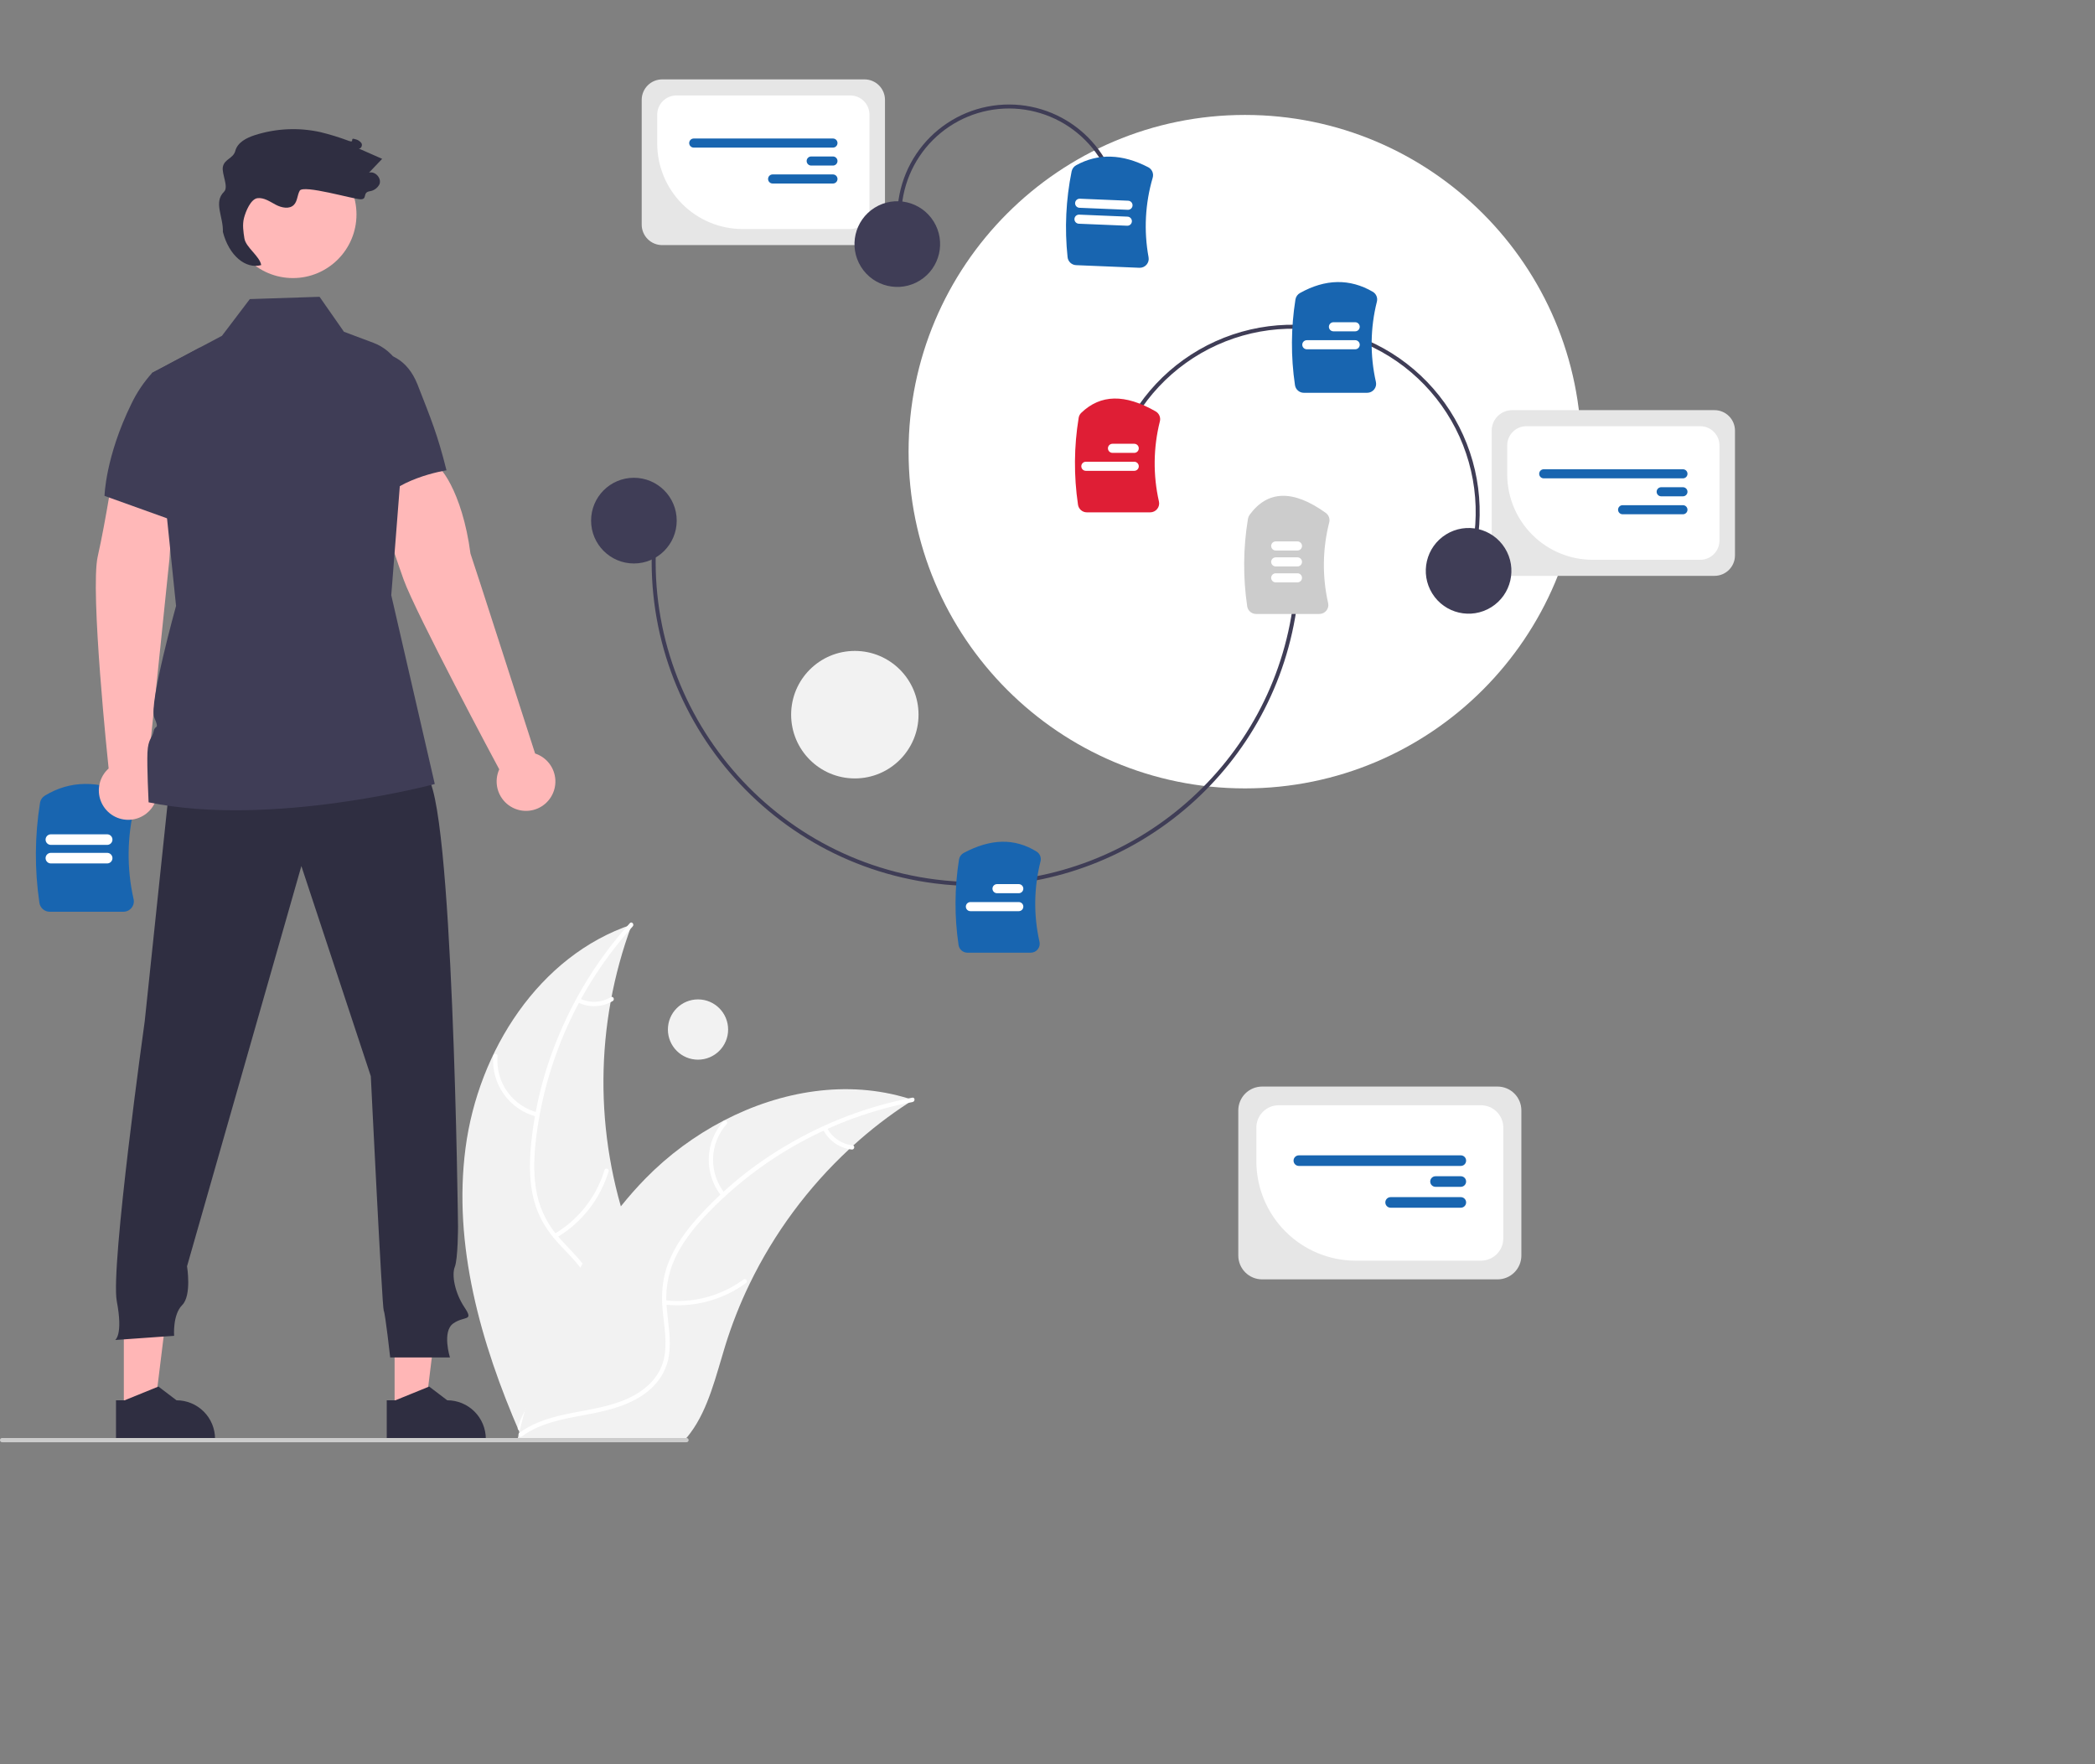 <svg width="475" height="400" viewBox="0 0 475 400" fill="none" xmlns="http://www.w3.org/2000/svg">
<rect x="0" y="0" width="475" height="400" fill="#808080" stroke="none"/>
<g clip-path="url(#clip0_6243_9239)">
<path d="M11.277 206.717H27.978C28.335 206.718 28.688 206.638 29.009 206.483C29.331 206.328 29.613 206.102 29.835 205.822C30.054 205.549 30.208 205.231 30.287 204.89C30.365 204.549 30.366 204.194 30.288 203.853C28.719 196.923 28.795 189.721 30.508 182.825C30.641 182.298 30.586 181.741 30.354 181.249C30.122 180.757 29.727 180.361 29.236 180.129C22.26 176.86 15.854 176.945 10.196 180.381C9.899 180.559 9.645 180.799 9.451 181.085C9.256 181.371 9.127 181.696 9.071 182.038C7.871 189.535 7.825 197.171 8.934 204.682C9.013 205.247 9.294 205.765 9.724 206.139C10.155 206.513 10.707 206.719 11.277 206.717Z" fill="#1865B0"/>
<path d="M11.53 195.765H24.301C24.618 195.765 24.922 195.638 25.146 195.413C25.37 195.188 25.496 194.884 25.496 194.566C25.496 194.249 25.37 193.944 25.146 193.719C24.922 193.494 24.618 193.368 24.301 193.367H11.53C11.213 193.368 10.909 193.494 10.685 193.719C10.461 193.944 10.335 194.249 10.335 194.566C10.335 194.884 10.461 195.188 10.685 195.413C10.909 195.638 11.213 195.765 11.53 195.765Z" fill="white"/>
<path d="M11.53 191.56H24.301C24.618 191.56 24.922 191.433 25.146 191.208C25.37 190.983 25.496 190.679 25.496 190.361C25.496 190.044 25.37 189.739 25.146 189.514C24.922 189.289 24.618 189.163 24.301 189.162H11.53C11.213 189.163 10.909 189.289 10.685 189.514C10.461 189.739 10.335 190.044 10.335 190.361C10.335 190.679 10.461 190.983 10.685 191.208C10.909 191.433 11.213 191.56 11.53 191.56Z" fill="white"/>
<path d="M158.26 240.259C154.489 240.259 151.433 237.199 151.433 233.426C151.433 229.652 154.489 226.592 158.26 226.592C162.03 226.592 165.087 229.652 165.087 233.426C165.087 237.199 162.03 240.259 158.26 240.259Z" fill="#F2F2F2"/>
<path d="M105.549 260.301C108.428 238.282 122.211 216.656 143.255 209.619C134.829 232.248 134.672 257.132 142.811 279.866C145.981 288.623 150.419 298.032 147.327 306.816C145.404 312.283 140.758 316.444 135.577 319.032C130.397 321.62 124.658 322.832 118.991 324.02L117.871 324.935C109.017 304.572 102.67 282.321 105.549 260.301Z" fill="#F2F2F2"/>
<path d="M143.461 210.037C131.145 223.672 123.435 240.845 121.425 259.116C121.018 263.033 120.946 267.042 121.778 270.911C122.617 274.676 124.448 278.147 127.081 280.964C129.483 283.64 132.25 286.099 133.96 289.312C135.763 292.7 135.808 296.536 134.537 300.113C132.98 304.491 129.945 308.048 126.857 311.422C123.427 315.17 119.806 319.007 118.327 323.995C118.147 324.599 117.221 324.285 117.4 323.682C119.974 315.005 128.437 310.121 132.508 302.316C134.407 298.675 135.222 294.438 133.488 290.57C131.971 287.188 129.12 284.65 126.665 281.962C124.086 279.139 122.115 276.047 121.113 272.325C120.089 268.518 120.004 264.498 120.309 260.588C121.067 251.726 123.211 243.038 126.665 234.843C130.555 225.469 136.018 216.829 142.818 209.298C143.239 208.833 143.879 209.574 143.461 210.037H143.461Z" fill="white"/>
<path d="M121.726 253.195C118.709 252.441 116.058 250.639 114.247 248.11C112.435 245.58 111.58 242.488 111.836 239.387C111.89 238.759 112.866 238.813 112.812 239.442C112.569 242.33 113.365 245.21 115.057 247.561C116.749 249.913 119.225 251.583 122.039 252.268C122.65 252.417 122.334 253.344 121.726 253.195Z" fill="white"/>
<path d="M125.684 279.768C131.163 276.541 135.225 271.367 137.06 265.275C137.242 264.672 138.168 264.985 137.987 265.588C136.065 271.923 131.827 277.3 126.119 280.645C125.574 280.963 125.143 280.085 125.684 279.768Z" fill="white"/>
<path d="M131.456 226.402C132.563 226.937 133.785 227.189 135.012 227.134C136.24 227.08 137.435 226.721 138.49 226.09C139.03 225.765 139.461 226.644 138.924 226.967C137.755 227.659 136.435 228.054 135.079 228.117C133.723 228.18 132.371 227.91 131.143 227.33C131.023 227.285 130.924 227.196 130.867 227.08C130.81 226.965 130.799 226.833 130.836 226.71C130.878 226.587 130.967 226.486 131.083 226.428C131.199 226.371 131.333 226.361 131.456 226.402V226.402Z" fill="white"/>
<path d="M207.007 249.391C206.675 249.603 206.344 249.816 206.012 250.037C201.571 252.919 197.372 256.158 193.455 259.721C193.148 259.991 192.841 260.27 192.542 260.549C183.197 269.234 175.544 279.58 169.972 291.061C167.76 295.631 165.897 300.364 164.402 305.217C162.337 311.92 160.63 319.352 156.593 324.82C156.178 325.395 155.728 325.944 155.245 326.463L119.073 326.231C118.991 326.189 118.909 326.156 118.826 326.114L117.381 326.171C117.441 325.915 117.509 325.651 117.568 325.396C117.602 325.247 117.644 325.099 117.678 324.95C117.703 324.851 117.729 324.752 117.746 324.661C117.754 324.628 117.763 324.595 117.771 324.571C117.788 324.48 117.814 324.398 117.831 324.315C118.204 322.839 118.587 321.363 118.982 319.886C118.982 319.878 118.982 319.878 118.99 319.87C122.025 308.63 126.024 297.545 131.577 287.419C131.744 287.115 131.911 286.802 132.095 286.497C134.623 281.947 137.519 277.612 140.753 273.534C142.531 271.307 144.42 269.171 146.414 267.135C151.576 261.884 157.531 257.479 164.06 254.08C177.078 247.307 192.114 244.777 205.952 249.054C206.306 249.163 206.653 249.273 207.007 249.391Z" fill="#F2F2F2"/>
<path d="M206.922 249.85C188.887 253.315 172.401 262.38 159.806 275.758C157.125 278.64 154.657 281.798 152.993 285.388C151.399 288.9 150.773 292.775 151.181 296.61C151.489 300.194 152.219 303.825 151.652 307.422C151.054 311.213 148.783 314.303 145.615 316.393C141.739 318.95 137.177 319.961 132.681 320.795C127.689 321.72 122.489 322.602 118.308 325.692C117.801 326.067 117.25 325.258 117.756 324.884C125.03 319.507 134.725 320.707 142.67 316.929C146.377 315.166 149.576 312.275 150.518 308.141C151.342 304.527 150.592 300.782 150.248 297.156C149.887 293.348 150.173 289.692 151.612 286.117C153.084 282.459 155.435 279.199 158.03 276.26C163.966 269.641 170.904 263.997 178.59 259.535C187.335 254.394 196.894 250.788 206.853 248.873C207.47 248.755 207.535 249.732 206.922 249.85Z" fill="white"/>
<path d="M163.609 271.211C161.653 268.792 160.621 265.755 160.695 262.643C160.77 259.532 161.948 256.549 164.018 254.226C164.438 253.757 165.185 254.389 164.764 254.858C162.833 257.018 161.736 259.797 161.672 262.694C161.609 265.592 162.582 268.417 164.416 270.659C164.814 271.147 164.004 271.696 163.609 271.211Z" fill="white"/>
<path d="M150.785 294.813C157.1 295.538 163.456 293.854 168.585 290.097C169.093 289.725 169.644 290.533 169.137 290.905C163.792 294.805 157.174 296.544 150.604 295.775C149.978 295.702 150.162 294.74 150.785 294.813Z" fill="white"/>
<path d="M187.493 255.682C188.055 256.776 188.88 257.713 189.893 258.41C190.906 259.106 192.076 259.54 193.298 259.672C193.924 259.737 193.739 260.699 193.117 260.634C191.767 260.482 190.476 260.001 189.355 259.234C188.234 258.467 187.318 257.437 186.686 256.234C186.617 256.126 186.592 255.995 186.616 255.869C186.639 255.743 186.71 255.63 186.814 255.554C186.921 255.482 187.053 255.454 187.18 255.478C187.307 255.502 187.42 255.575 187.493 255.682H187.493Z" fill="white"/>
<path d="M33.515 174.244L38.407 126.851L39.698 107.346L26.006 104.868C26.006 104.868 23.956 118.277 22.162 126.146C20.392 133.911 24.52 173.204 24.63 174.24C23.624 175.14 22.915 176.324 22.597 177.636C22.279 178.948 22.366 180.326 22.846 181.588C23.328 182.849 24.18 183.935 25.29 184.701C26.401 185.467 27.718 185.877 29.067 185.878C30.416 185.879 31.733 185.469 32.845 184.704C33.956 183.939 34.809 182.855 35.291 181.594C35.774 180.333 35.862 178.955 35.545 177.643C35.228 176.33 34.52 175.145 33.515 174.244Z" fill="#FFB8B8"/>
<path d="M89.466 319.763H96.431L99.745 292.871L89.465 292.872L89.466 319.763Z" fill="#FFB6B6"/>
<path d="M87.689 326.521L110.149 326.52V326.236C110.148 323.915 109.227 321.69 107.588 320.049C105.949 318.408 103.725 317.486 101.407 317.486H101.406L97.304 314.371L89.65 317.486L87.689 317.486L87.689 326.521Z" fill="#2F2E41"/>
<path d="M28.078 319.763H35.043L38.356 292.871L28.076 292.872L28.078 319.763Z" fill="#FFB6B6"/>
<path d="M26.301 326.521L48.76 326.52V326.236C48.76 323.915 47.839 321.69 46.2 320.049C44.56 318.408 42.337 317.486 40.019 317.486H40.018L35.916 314.371L28.261 317.486L26.301 317.486L26.301 326.521Z" fill="#2F2E41"/>
<path d="M38.672 175.838L32.813 231.545C32.813 231.545 25.014 287.324 26.479 295.02C27.943 302.717 26.113 303.816 26.113 303.816L39.477 302.863C39.477 302.863 39.111 298.099 41.307 295.9C43.504 293.701 42.406 287.104 42.406 287.104L68.33 196.362L84.074 244.006C84.074 244.006 86.638 296.415 87.004 297.148C87.37 297.881 88.468 307.776 88.468 307.776H102.016C102.016 307.776 100.185 301.912 102.748 300.08C105.311 298.247 107.508 299.713 105.311 296.415C103.114 293.116 102.382 289.085 103.114 287.252C103.847 285.42 103.847 278.09 103.847 278.09C103.847 278.09 102.748 179.137 96.524 175.838C90.299 172.54 38.672 175.838 38.672 175.838Z" fill="#2F2E41"/>
<path d="M66.416 63.046C58.458 63.046 52.007 56.588 52.007 48.623C52.007 40.657 58.458 34.2 66.416 34.2C74.374 34.2 80.825 40.657 80.825 48.623C80.825 56.588 74.374 63.046 66.416 63.046Z" fill="#FFB8B8"/>
<path d="M23.698 112.429L37.87 117.516L42.186 119.064L45.336 78.786L34.524 84.526C34.506 84.539 34.49 84.555 34.477 84.573C32.604 86.643 31.037 88.971 29.823 91.485C23.893 103.55 23.698 112.429 23.698 112.429Z" fill="#3F3D56"/>
<path d="M121.325 170.842C121.325 170.842 106.921 126.048 106.67 125.511C104.783 111.171 99.357 104.846 98.544 105.533L84.539 110.389C84.539 110.389 88.705 123.592 91.525 131.435C94.22 138.929 112.677 173.528 113.195 174.431C112.639 175.661 112.468 177.031 112.707 178.36C112.945 179.689 113.581 180.914 114.53 181.874C115.479 182.833 116.697 183.481 118.022 183.733C119.347 183.985 120.718 183.828 121.952 183.283C123.186 182.738 124.226 181.831 124.934 180.681C125.642 179.532 125.984 178.195 125.916 176.846C125.848 175.498 125.373 174.202 124.553 173.13C123.733 172.058 122.608 171.26 121.325 170.842H121.325Z" fill="#FFB8B8"/>
<path d="M77.812 81.38C77.812 81.38 89.937 75.432 94.64 87.115C97.719 94.993 99.178 98.429 101.234 106.635C101.234 106.635 88.875 108.491 84.912 115.482L77.812 81.38Z" fill="#3F3D56"/>
<path d="M33.692 181.91C61.597 187.678 98.578 177.761 98.578 177.761L88.713 134.959L92.22 90.165C92.648 84.688 89.531 79.553 84.682 77.734L77.986 75.223L72.452 67.293L56.643 67.812L50.324 76.138L45.336 78.786L34.524 84.526L34.477 84.55V84.573L37.87 117.516L39.916 137.378C39.916 137.378 33.701 159.718 34.977 162.681C36.252 165.638 35.143 164.21 34.834 165.791C34.524 167.372 33.577 167.472 33.435 170.587C33.287 173.698 33.692 181.91 33.692 181.91Z" fill="#3F3D56"/>
<path d="M50.785 43.487C51.923 42.362 50.209 39.386 50.533 37.818C50.904 36.02 52.883 35.967 53.355 34.194C53.863 32.285 55.895 31.247 57.773 30.642C62.587 29.1 67.724 28.864 72.659 29.959C74.843 30.493 76.993 31.156 79.099 31.945C80.552 32.457 79.151 31.064 80.604 31.576C81.155 31.698 81.64 32.021 81.967 32.481C82.228 32.975 81.876 33.766 81.326 33.666C83.101 34.449 84.875 35.233 86.65 36.016C85.654 37.059 84.659 38.103 83.664 39.146C85.079 38.743 86.587 40.432 86.029 41.794C85.805 42.224 85.479 42.593 85.081 42.869C84.682 43.145 84.223 43.32 83.742 43.379C82.143 43.691 83.356 45.213 81.727 45.184C80.099 45.154 68.746 41.813 67.955 43.238C67.391 44.252 67.453 45.596 66.648 46.431C65.619 47.5 63.821 47.109 62.51 46.413C61.2 45.717 59.871 44.761 58.397 44.928C56.858 45.102 55.694 47.949 55.315 49.452C54.935 50.955 55.175 52.537 55.416 54.068C55.733 56.079 58.905 58.09 59.222 60.102C55.701 61.076 51.925 57.976 50.533 52.584C50.672 49.175 48.358 45.883 50.785 43.487Z" fill="#2F2E41"/>
<path d="M286.156 290.071H339.545C340.975 290.07 342.347 289.5 343.359 288.487C344.371 287.475 344.94 286.102 344.941 284.669V251.756C344.94 250.324 344.371 248.951 343.359 247.938C342.347 246.926 340.975 246.356 339.545 246.354H286.156C284.725 246.356 283.353 246.926 282.341 247.938C281.33 248.951 280.76 250.324 280.759 251.756V284.669C280.761 286.102 281.33 287.475 282.341 288.487C283.353 289.5 284.725 290.07 286.156 290.071Z" fill="#E6E6E6"/>
<path d="M307.368 285.832H335.792C337.132 285.83 338.416 285.297 339.364 284.348C340.312 283.4 340.845 282.114 340.846 280.773V255.653C340.845 254.311 340.312 253.026 339.364 252.077C338.416 251.129 337.132 250.595 335.792 250.594H289.908C288.568 250.595 287.284 251.129 286.336 252.077C285.389 253.026 284.856 254.311 284.854 255.653V263.297C284.861 269.272 287.235 275 291.456 279.224C295.676 283.449 301.399 285.825 307.368 285.832Z" fill="white"/>
<path d="M294.486 264.349H331.215C331.532 264.349 331.837 264.223 332.062 263.998C332.286 263.773 332.412 263.468 332.412 263.15C332.412 262.832 332.286 262.527 332.062 262.302C331.837 262.077 331.532 261.951 331.215 261.951H294.486C294.168 261.951 293.863 262.077 293.639 262.302C293.414 262.527 293.288 262.832 293.288 263.15C293.288 263.468 293.414 263.773 293.639 263.998C293.863 264.223 294.168 264.349 294.486 264.349Z" fill="#1865B0"/>
<path d="M325.469 269.087H331.215C331.532 269.086 331.836 268.959 332.06 268.734C332.284 268.51 332.41 268.205 332.41 267.887C332.41 267.57 332.284 267.265 332.06 267.041C331.836 266.816 331.532 266.689 331.215 266.688H325.469C325.152 266.689 324.848 266.816 324.624 267.041C324.4 267.265 324.274 267.57 324.274 267.887C324.274 268.205 324.4 268.51 324.624 268.734C324.848 268.959 325.152 269.086 325.469 269.087Z" fill="#1865B0"/>
<path d="M315.293 273.824H331.215C331.532 273.824 331.837 273.698 332.062 273.473C332.286 273.248 332.413 272.943 332.413 272.625C332.413 272.307 332.286 272.002 332.062 271.777C331.837 271.553 331.532 271.426 331.215 271.426H315.293C314.976 271.426 314.671 271.553 314.446 271.777C314.222 272.002 314.096 272.307 314.096 272.625C314.096 272.943 314.222 273.248 314.446 273.473C314.671 273.698 314.976 273.824 315.293 273.824Z" fill="#1865B0"/>
<path d="M0.483 327H155.648C155.776 327 155.899 326.949 155.989 326.859C156.08 326.768 156.131 326.645 156.131 326.517C156.131 326.389 156.08 326.266 155.989 326.175C155.899 326.085 155.776 326.034 155.648 326.034H0.483C0.355 326.034 0.232 326.085 0.141 326.175C0.051 326.266 1.52588e-05 326.389 1.52588e-05 326.517C1.52588e-05 326.645 0.051 326.768 0.141 326.859C0.232 326.949 0.355 327 0.483 327Z" fill="#CCCCCC"/>
<path d="M282.278 178.752C240.153 178.752 206.003 144.57 206.003 102.405C206.003 60.24 240.153 26.059 282.278 26.059C324.404 26.059 358.554 60.24 358.554 102.405C358.554 144.57 324.404 178.752 282.278 178.752Z" fill="white"/>
<path d="M193.817 176.493C185.841 176.493 179.374 170.021 179.374 162.037C179.374 154.053 185.841 147.581 193.817 147.581C201.794 147.581 208.26 154.053 208.26 162.037C208.26 170.021 201.794 176.493 193.817 176.493Z" fill="#F2F2F2"/>
<path d="M221.304 200.889C257.76 200.891 289.479 173.67 294.165 136.543L293.269 136.429C288.641 173.099 257.308 199.984 221.303 199.986C218.244 199.986 215.188 199.793 212.153 199.408C172.442 194.387 144.216 157.964 149.233 118.216L148.337 118.103C143.258 158.345 171.835 195.221 212.04 200.304C215.112 200.693 218.206 200.889 221.304 200.889Z" fill="#3F3D56"/>
<path d="M219.346 216H233.7C234.007 216.001 234.31 215.932 234.586 215.799C234.862 215.665 235.105 215.471 235.295 215.231C235.484 214.997 235.617 214.723 235.684 214.43C235.752 214.136 235.752 213.832 235.685 213.539C234.323 207.522 234.403 201.267 235.92 195.288C236.023 194.874 235.994 194.439 235.835 194.044C235.677 193.649 235.399 193.313 235.039 193.086C230.073 190.007 224.666 190.103 218.508 193.38C218.228 193.528 217.985 193.738 217.8 193.995C217.615 194.251 217.491 194.547 217.439 194.86C216.419 201.281 216.383 207.819 217.333 214.251C217.4 214.737 217.642 215.182 218.012 215.503C218.382 215.825 218.856 216.001 219.346 216Z" fill="#1865B0"/>
<path d="M284.789 139.202H299.143C299.45 139.202 299.753 139.134 300.029 139C300.306 138.867 300.548 138.673 300.739 138.433C300.927 138.198 301.06 137.924 301.127 137.631C301.195 137.338 301.195 137.034 301.128 136.741C299.761 130.703 299.847 124.426 301.379 118.428C301.476 118.033 301.452 117.618 301.311 117.237C301.171 116.855 300.919 116.525 300.589 116.288C293.208 110.974 287.396 111.128 283.312 116.747C283.128 117.003 283.006 117.298 282.955 117.609C281.864 124.174 281.804 130.869 282.776 137.453C282.844 137.939 283.085 138.384 283.455 138.705C283.825 139.027 284.299 139.203 284.789 139.202Z" fill="#CCCCCC"/>
<path d="M226.053 202.516H230.991C231.263 202.515 231.525 202.406 231.717 202.213C231.91 202.02 232.018 201.758 232.018 201.485C232.018 201.212 231.91 200.95 231.717 200.757C231.525 200.564 231.263 200.455 230.991 200.455H226.053C225.78 200.455 225.518 200.563 225.325 200.756C225.132 200.95 225.023 201.212 225.023 201.485C225.023 201.758 225.132 202.021 225.325 202.214C225.518 202.407 225.78 202.516 226.053 202.516Z" fill="white"/>
<path d="M220.015 206.587H230.991C231.263 206.587 231.525 206.478 231.717 206.285C231.91 206.092 232.018 205.83 232.018 205.557C232.018 205.284 231.91 205.022 231.717 204.829C231.525 204.636 231.263 204.527 230.991 204.526H220.015C219.743 204.527 219.481 204.636 219.289 204.829C219.096 205.022 218.988 205.284 218.988 205.557C218.988 205.83 219.096 206.092 219.289 206.285C219.481 206.478 219.743 206.587 220.015 206.587Z" fill="white"/>
<path d="M289.24 124.814H294.177C294.45 124.814 294.711 124.705 294.904 124.512C295.097 124.319 295.205 124.057 295.205 123.784C295.205 123.511 295.097 123.249 294.904 123.056C294.711 122.863 294.45 122.754 294.177 122.753H289.24C288.967 122.754 288.706 122.863 288.513 123.056C288.32 123.249 288.212 123.511 288.212 123.784C288.212 124.057 288.32 124.319 288.513 124.512C288.706 124.705 288.967 124.814 289.24 124.814Z" fill="white"/>
<path d="M289.24 128.428H294.177C294.45 128.428 294.711 128.319 294.904 128.126C295.097 127.932 295.205 127.671 295.205 127.398C295.205 127.125 295.097 126.863 294.904 126.67C294.711 126.477 294.45 126.368 294.177 126.367H289.24C288.967 126.368 288.706 126.477 288.513 126.67C288.32 126.863 288.212 127.125 288.212 127.398C288.212 127.671 288.32 127.932 288.513 128.126C288.706 128.319 288.967 128.428 289.24 128.428Z" fill="white"/>
<path d="M289.24 132.042H294.177C294.45 132.041 294.711 131.933 294.904 131.739C295.097 131.546 295.205 131.284 295.205 131.011C295.205 130.739 295.097 130.477 294.904 130.284C294.711 130.09 294.45 129.982 294.177 129.981H289.24C288.967 129.982 288.706 130.09 288.513 130.284C288.32 130.477 288.212 130.739 288.212 131.011C288.212 131.284 288.32 131.546 288.513 131.739C288.706 131.933 288.967 132.041 289.24 132.042Z" fill="white"/>
<path d="M143.724 127.756C138.364 127.756 134.018 123.406 134.018 118.04C134.018 112.674 138.364 108.325 143.724 108.325C149.085 108.325 153.431 112.674 153.431 118.04C153.431 123.406 149.085 127.756 143.724 127.756Z" fill="#3F3D56"/>
<path d="M253.601 44.134C252.959 40.869 251.68 37.763 249.838 34.993C247.997 32.224 245.628 29.844 242.867 27.99C237.292 24.247 230.459 22.873 223.872 24.172C220.611 24.815 217.508 26.095 214.74 27.939C211.973 29.782 209.596 32.153 207.744 34.916C205.892 37.68 204.602 40.781 203.947 44.043C203.293 47.305 203.287 50.664 203.929 53.929L204.815 53.755C203.564 47.397 204.887 40.801 208.494 35.42C212.1 30.039 217.695 26.312 224.047 25.059C230.399 23.806 236.988 25.131 242.364 28.741C247.741 32.351 251.464 37.951 252.716 44.309L253.601 44.134Z" fill="#3F3D56"/>
<path d="M243.989 60.118L258.331 60.713C258.637 60.726 258.943 60.67 259.224 60.548C259.506 60.427 259.756 60.243 259.957 60.011C260.154 59.784 260.299 59.516 260.378 59.226C260.458 58.936 260.47 58.632 260.416 58.336C259.315 52.329 259.636 46.148 261.352 40.287C261.485 39.839 261.458 39.359 261.276 38.928C261.094 38.498 260.769 38.144 260.356 37.926C254.481 34.871 248.977 34.716 243.997 37.465C243.736 37.607 243.509 37.804 243.332 38.043C243.155 38.282 243.032 38.556 242.971 38.848C241.675 45.243 241.364 51.798 242.05 58.288C242.097 58.776 242.32 59.23 242.676 59.567C243.033 59.904 243.499 60.1 243.989 60.118Z" fill="#1865B0"/>
<path d="M244.596 50.723L255.562 51.178C255.697 51.184 255.832 51.163 255.959 51.116C256.086 51.069 256.203 50.998 256.302 50.907C256.402 50.815 256.482 50.705 256.539 50.582C256.596 50.459 256.628 50.326 256.634 50.191C256.64 50.056 256.619 49.92 256.572 49.793C256.525 49.666 256.454 49.55 256.363 49.45C256.271 49.35 256.161 49.27 256.038 49.213C255.915 49.156 255.782 49.124 255.647 49.119L244.681 48.664C244.546 48.658 244.411 48.679 244.284 48.726C244.157 48.773 244.041 48.844 243.941 48.935C243.842 49.027 243.761 49.137 243.705 49.26C243.648 49.383 243.616 49.516 243.61 49.651C243.604 49.786 243.625 49.921 243.672 50.048C243.718 50.175 243.79 50.292 243.881 50.392C243.973 50.491 244.083 50.572 244.206 50.629C244.328 50.685 244.461 50.718 244.596 50.723Z" fill="white"/>
<path d="M244.745 47.112L255.711 47.567C255.984 47.578 256.25 47.481 256.451 47.296C256.652 47.111 256.771 46.853 256.783 46.58C256.794 46.307 256.696 46.041 256.511 45.84C256.326 45.638 256.069 45.519 255.796 45.508L244.831 45.053C244.558 45.042 244.292 45.139 244.091 45.325C243.89 45.51 243.771 45.767 243.759 46.04C243.748 46.313 243.846 46.58 244.03 46.781C244.215 46.982 244.473 47.101 244.745 47.112Z" fill="white"/>
<path d="M150.131 55.572H196.016C197.246 55.571 198.424 55.081 199.294 54.211C200.164 53.34 200.653 52.16 200.654 50.93V22.643C200.653 21.412 200.164 20.232 199.294 19.361C198.424 18.491 197.246 18.001 196.016 18H150.131C148.901 18.001 147.722 18.491 146.853 19.361C145.983 20.232 145.494 21.412 145.493 22.643V50.93C145.494 52.16 145.983 53.34 146.853 54.211C147.722 55.081 148.901 55.571 150.131 55.572Z" fill="#E6E6E6"/>
<path d="M168.362 51.929H192.79C193.942 51.927 195.046 51.469 195.861 50.654C196.675 49.839 197.133 48.733 197.134 47.581V25.991C197.133 24.839 196.675 23.733 195.861 22.918C195.046 22.103 193.942 21.645 192.79 21.644H153.356C152.205 21.645 151.1 22.103 150.286 22.918C149.472 23.734 149.014 24.839 149.012 25.991V32.562C149.018 37.696 151.059 42.619 154.686 46.25C158.313 49.881 163.232 51.923 168.362 51.929Z" fill="white"/>
<path d="M157.29 33.465H188.857C189.13 33.465 189.392 33.357 189.585 33.163C189.778 32.97 189.886 32.708 189.886 32.435C189.886 32.161 189.778 31.899 189.585 31.706C189.392 31.513 189.13 31.404 188.857 31.404H157.29C157.017 31.404 156.755 31.513 156.562 31.706C156.369 31.899 156.261 32.161 156.261 32.435C156.261 32.708 156.369 32.97 156.562 33.163C156.755 33.357 157.017 33.465 157.29 33.465Z" fill="#1865B0"/>
<path d="M183.919 37.537H188.857C189.129 37.536 189.391 37.428 189.583 37.234C189.776 37.041 189.884 36.779 189.884 36.507C189.884 36.234 189.776 35.972 189.583 35.779C189.391 35.586 189.129 35.477 188.857 35.476H183.919C183.646 35.477 183.385 35.586 183.192 35.779C183 35.972 182.891 36.234 182.891 36.507C182.891 36.779 183 37.041 183.192 37.234C183.385 37.428 183.646 37.536 183.919 37.537Z" fill="#1865B0"/>
<path d="M175.173 41.609H188.857C189.13 41.609 189.391 41.5 189.585 41.307C189.778 41.114 189.886 40.852 189.886 40.578C189.886 40.305 189.778 40.043 189.585 39.85C189.391 39.656 189.13 39.548 188.857 39.548H175.173C174.901 39.548 174.639 39.657 174.447 39.85C174.254 40.044 174.146 40.305 174.146 40.578C174.146 40.851 174.254 41.113 174.447 41.306C174.639 41.499 174.901 41.608 175.173 41.609Z" fill="#1865B0"/>
<path d="M195.201 60.469C192.371 55.912 193.767 49.921 198.32 47.089C202.873 44.256 208.858 45.654 211.688 50.211C214.518 54.768 213.121 60.758 208.568 63.591C204.016 66.424 198.031 65.026 195.201 60.469Z" fill="#3F3D56"/>
<path d="M332.746 131.132C336.729 120.595 336.366 108.906 331.738 98.636C327.11 88.367 318.595 80.358 308.068 76.372C297.54 72.386 285.862 72.749 275.602 77.381C265.342 82.014 257.34 90.536 253.358 101.074L254.202 101.393C256.132 96.287 259.048 91.611 262.783 87.632C266.519 83.653 271.001 80.45 275.973 78.205C280.945 75.96 286.31 74.717 291.762 74.548C297.214 74.378 302.646 75.285 307.748 77.217C312.85 79.149 317.522 82.067 321.497 85.806C325.472 89.545 328.672 94.031 330.915 99.008C333.158 103.984 334.399 109.355 334.569 114.812C334.738 120.269 333.832 125.706 331.902 130.812L332.746 131.132Z" fill="#3F3D56"/>
<path d="M295.621 89.057H309.976C310.282 89.058 310.585 88.989 310.861 88.856C311.138 88.723 311.38 88.529 311.571 88.288C311.759 88.054 311.892 87.78 311.96 87.487C312.027 87.194 312.027 86.889 311.96 86.596C310.601 80.593 310.678 74.354 312.185 68.386C312.291 67.964 312.259 67.518 312.091 67.116C311.924 66.714 311.631 66.377 311.256 66.156C306.056 63.126 300.504 63.219 294.753 66.431C294.48 66.58 294.246 66.789 294.066 67.042C293.887 67.295 293.768 67.586 293.718 67.892C292.694 74.321 292.657 80.868 293.608 87.308C293.676 87.794 293.917 88.239 294.287 88.561C294.657 88.882 295.131 89.059 295.621 89.057Z" fill="#1865B0"/>
<path d="M302.328 75.121H307.266C307.539 75.121 307.8 75.012 307.993 74.819C308.185 74.625 308.293 74.364 308.293 74.091C308.293 73.818 308.185 73.556 307.993 73.363C307.8 73.169 307.539 73.061 307.266 73.06H302.328C302.056 73.061 301.794 73.169 301.602 73.363C301.409 73.556 301.301 73.818 301.301 74.091C301.301 74.364 301.409 74.625 301.602 74.819C301.794 75.012 302.056 75.121 302.328 75.121Z" fill="white"/>
<path d="M296.291 79.193H307.266C307.539 79.193 307.801 79.085 307.994 78.891C308.187 78.698 308.296 78.436 308.296 78.163C308.296 77.889 308.187 77.627 307.994 77.434C307.801 77.241 307.539 77.132 307.266 77.132H296.291C296.018 77.133 295.757 77.242 295.564 77.435C295.371 77.628 295.263 77.89 295.263 78.163C295.263 78.436 295.371 78.698 295.564 78.891C295.757 79.084 296.018 79.193 296.291 79.193Z" fill="white"/>
<path d="M342.85 130.563H388.735C389.965 130.562 391.144 130.072 392.013 129.202C392.883 128.332 393.372 127.152 393.373 125.921V97.634C393.372 96.403 392.883 95.223 392.013 94.353C391.144 93.482 389.965 92.993 388.735 92.991H342.85C341.621 92.993 340.442 93.482 339.572 94.353C338.702 95.223 338.213 96.403 338.212 97.634V125.921C338.213 127.152 338.702 128.332 339.572 129.202C340.442 130.072 341.621 130.562 342.85 130.563Z" fill="#E6E6E6"/>
<path d="M361.081 126.92H385.51C386.661 126.919 387.765 126.46 388.58 125.645C389.394 124.83 389.852 123.725 389.854 122.572V100.983C389.852 99.83 389.394 98.725 388.58 97.91C387.765 97.094 386.661 96.636 385.51 96.635H346.075C344.924 96.636 343.82 97.094 343.005 97.91C342.191 98.725 341.733 99.83 341.732 100.983V107.553C341.737 112.687 343.778 117.61 347.405 121.241C351.033 124.872 355.951 126.914 361.081 126.92Z" fill="white"/>
<path d="M350.009 108.456H381.576C381.849 108.456 382.111 108.348 382.304 108.155C382.497 107.961 382.605 107.699 382.605 107.426C382.605 107.153 382.497 106.891 382.304 106.697C382.111 106.504 381.849 106.396 381.576 106.396H350.009C349.736 106.396 349.475 106.504 349.281 106.697C349.088 106.891 348.98 107.153 348.98 107.426C348.98 107.699 349.088 107.961 349.281 108.155C349.475 108.348 349.736 108.456 350.009 108.456Z" fill="#1865B0"/>
<path d="M376.638 112.528H381.576C381.849 112.528 382.11 112.419 382.302 112.226C382.495 112.033 382.603 111.771 382.603 111.498C382.603 111.225 382.495 110.963 382.302 110.77C382.11 110.577 381.849 110.468 381.576 110.467H376.638C376.365 110.468 376.104 110.577 375.911 110.77C375.719 110.963 375.611 111.225 375.611 111.498C375.611 111.771 375.719 112.033 375.911 112.226C376.104 112.419 376.365 112.528 376.638 112.528Z" fill="#1865B0"/>
<path d="M367.893 116.6H381.576C381.849 116.599 382.11 116.491 382.302 116.297C382.495 116.104 382.603 115.842 382.603 115.57C382.603 115.297 382.495 115.035 382.302 114.842C382.11 114.648 381.849 114.54 381.576 114.539H367.893C367.62 114.539 367.358 114.648 367.165 114.841C366.971 115.034 366.863 115.296 366.863 115.57C366.863 115.843 366.971 116.105 367.165 116.298C367.358 116.491 367.62 116.6 367.893 116.6Z" fill="#1865B0"/>
<path d="M324.733 134.556C321.903 129.999 323.3 124.009 327.852 121.176C332.405 118.343 338.39 119.741 341.22 124.298C344.05 128.855 342.654 134.846 338.101 137.678C333.548 140.511 327.563 139.113 324.733 134.556Z" fill="#3F3D56"/>
<path d="M246.426 116.163H260.78C261.087 116.163 261.39 116.095 261.666 115.961C261.942 115.828 262.185 115.634 262.375 115.394C262.564 115.159 262.697 114.885 262.764 114.592C262.832 114.299 262.832 113.995 262.765 113.702C261.409 107.709 261.483 101.481 262.981 95.523C263.088 95.095 263.052 94.644 262.879 94.238C262.706 93.832 262.405 93.493 262.023 93.274C255.05 89.279 249.528 89.389 245.143 93.611C244.836 93.912 244.633 94.305 244.566 94.73C243.5 101.244 243.449 107.884 244.413 114.414C244.481 114.9 244.722 115.345 245.092 115.666C245.462 115.988 245.936 116.164 246.426 116.163Z" fill="#DF1E35"/>
<path d="M252.23 102.678H257.168C257.441 102.678 257.702 102.569 257.895 102.376C258.087 102.182 258.195 101.921 258.195 101.648C258.195 101.375 258.087 101.113 257.895 100.92C257.702 100.727 257.441 100.618 257.168 100.617H252.23C251.958 100.618 251.696 100.727 251.504 100.92C251.311 101.113 251.203 101.375 251.203 101.648C251.203 101.921 251.311 102.182 251.504 102.376C251.696 102.569 251.958 102.678 252.23 102.678Z" fill="white"/>
<path d="M246.193 106.75H257.168C257.441 106.75 257.703 106.641 257.896 106.448C258.089 106.255 258.198 105.993 258.198 105.719C258.198 105.446 258.089 105.184 257.896 104.991C257.703 104.798 257.441 104.689 257.168 104.689H246.193C245.92 104.69 245.659 104.798 245.466 104.992C245.274 105.185 245.165 105.447 245.165 105.719C245.165 105.992 245.274 106.254 245.466 106.447C245.659 106.641 245.92 106.749 246.193 106.75Z" fill="white"/>
</g>
<defs>
<clipPath id="clip0_6243_9239">
<rect width="475" height="309" fill="white" transform="matrix(-1 0 0 1 475 18)"/>
</clipPath>
</defs>
</svg>
